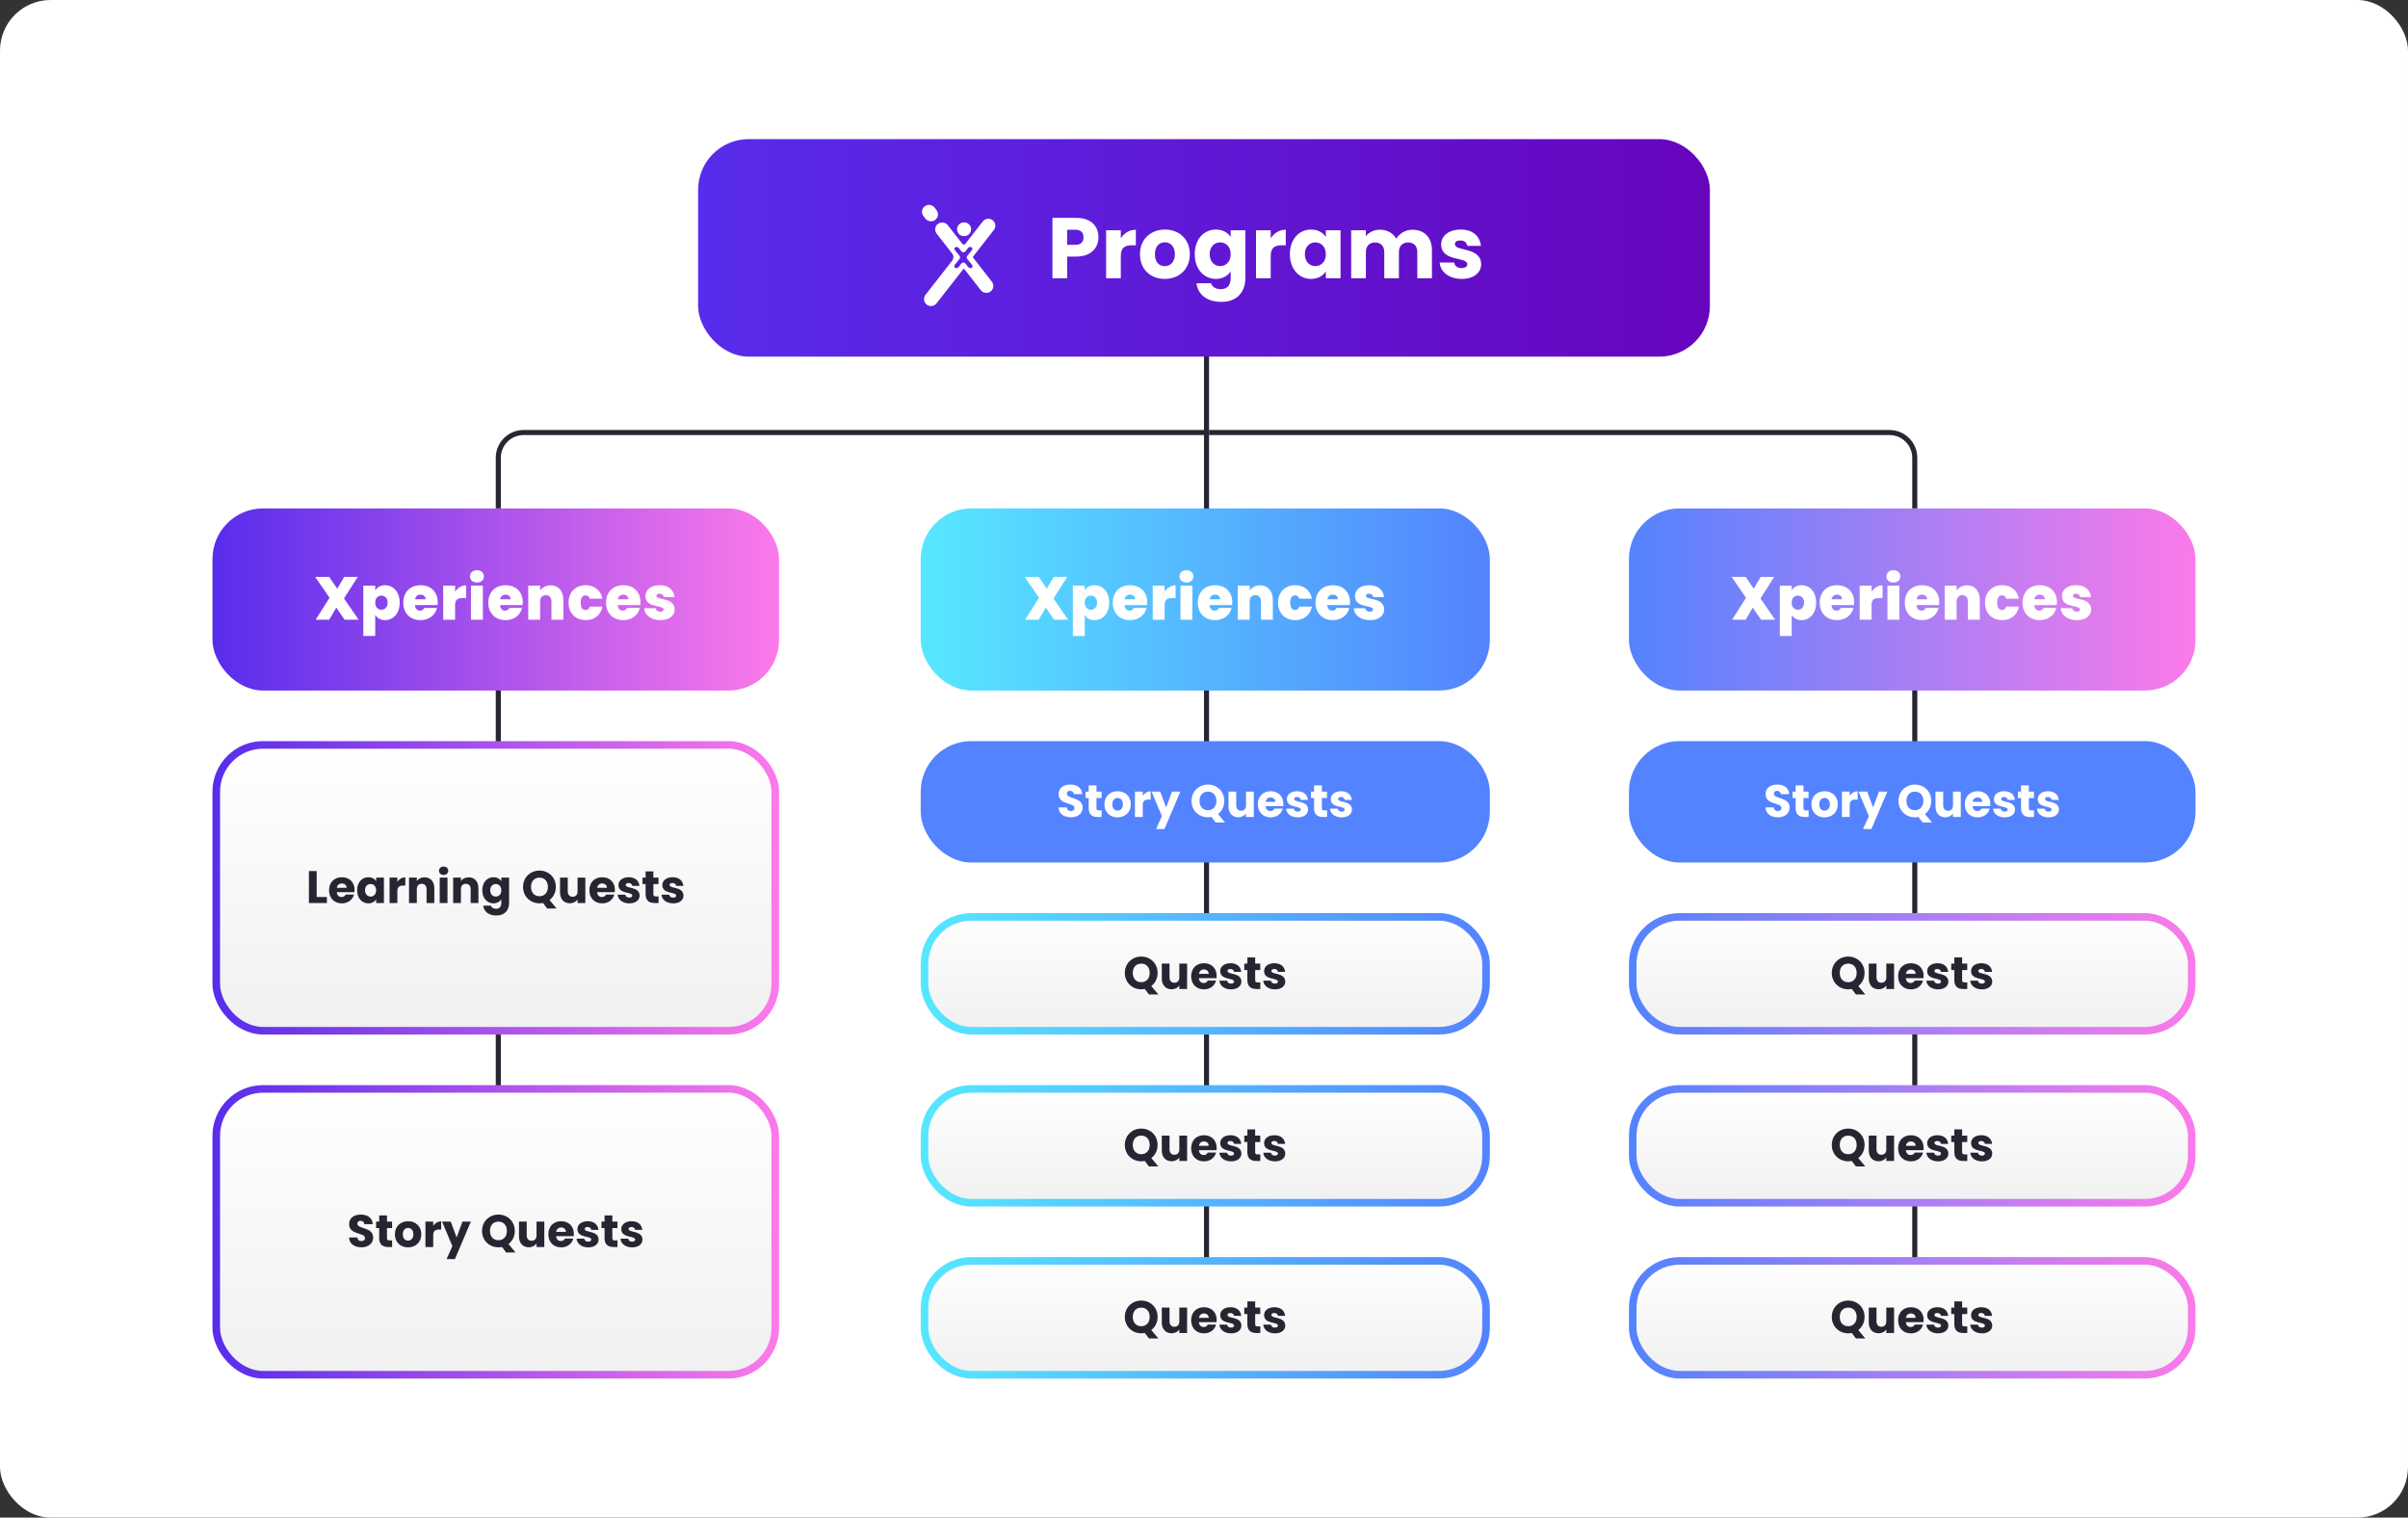 <svg xmlns="http://www.w3.org/2000/svg" width="952" height="600" viewBox="0 0 952 600" fill="none"><rect x="0" y="0" width="952" height="600" fill="#333333" stroke="none"/><rect width="952" height="600" rx="20" fill="white"></rect><line x1="197" y1="201" x2="197" y2="527" stroke="#262633" stroke-width="2"></line><line x1="757" y1="201" x2="757" y2="527" stroke="#262633" stroke-width="2"></line><line x1="477" y1="104" x2="477" y2="527" stroke="#262633" stroke-width="2"></line><path d="M197 201V181C197 175.477 201.477 171 207 171H476" stroke="#262633" stroke-width="2"></path><path d="M757 201V181C757 175.477 752.523 171 747 171H478" stroke="#262633" stroke-width="2"></path><rect x="644" y="201" width="224" height="72" rx="20" fill="url(#paint0_linear_2141_4569)"></rect><path d="M696.243 245L692.955 240.224L690.147 245H684.795L690.291 236.336L684.603 228.08H690.147L693.339 232.736L696.075 228.08H701.427L696.003 236.6L701.787 245H696.243ZM708.345 233.408C708.713 232.784 709.233 232.288 709.905 231.92C710.577 231.552 711.369 231.368 712.281 231.368C713.353 231.368 714.321 231.648 715.185 232.208C716.065 232.768 716.753 233.568 717.249 234.608C717.761 235.648 718.017 236.864 718.017 238.256C718.017 239.648 717.761 240.872 717.249 241.928C716.753 242.968 716.065 243.768 715.185 244.328C714.321 244.888 713.353 245.168 712.281 245.168C711.369 245.168 710.577 244.984 709.905 244.616C709.249 244.248 708.729 243.752 708.345 243.128V251.432H703.641V231.536H708.345V233.408ZM713.241 238.256C713.241 237.376 713.001 236.696 712.521 236.216C712.057 235.72 711.481 235.472 710.793 235.472C710.105 235.472 709.521 235.72 709.041 236.216C708.577 236.712 708.345 237.392 708.345 238.256C708.345 239.136 708.577 239.824 709.041 240.32C709.521 240.816 710.105 241.064 710.793 241.064C711.481 241.064 712.057 240.816 712.521 240.32C713.001 239.808 713.241 239.12 713.241 238.256ZM733.057 238.112C733.057 238.48 733.033 238.848 732.985 239.216H724.081C724.129 239.952 724.329 240.504 724.681 240.872C725.049 241.224 725.513 241.4 726.073 241.4C726.857 241.4 727.417 241.048 727.753 240.344H732.769C732.561 241.272 732.153 242.104 731.545 242.84C730.953 243.56 730.201 244.128 729.289 244.544C728.377 244.96 727.369 245.168 726.265 245.168C724.937 245.168 723.753 244.888 722.713 244.328C721.689 243.768 720.881 242.968 720.289 241.928C719.713 240.888 719.425 239.664 719.425 238.256C719.425 236.848 719.713 235.632 720.289 234.608C720.865 233.568 721.665 232.768 722.689 232.208C723.729 231.648 724.921 231.368 726.265 231.368C727.593 231.368 728.769 231.64 729.793 232.184C730.817 232.728 731.617 233.512 732.193 234.536C732.769 235.544 733.057 236.736 733.057 238.112ZM728.257 236.936C728.257 236.36 728.065 235.912 727.681 235.592C727.297 235.256 726.817 235.088 726.241 235.088C725.665 235.088 725.193 235.248 724.825 235.568C724.457 235.872 724.217 236.328 724.105 236.936H728.257ZM739.926 233.912C740.454 233.144 741.094 232.536 741.846 232.088C742.598 231.64 743.406 231.416 744.27 231.416V236.432H742.95C741.926 236.432 741.166 236.632 740.67 237.032C740.174 237.432 739.926 238.128 739.926 239.12V245H735.222V231.536H739.926V233.912ZM748.573 230.288C747.741 230.288 747.069 230.064 746.557 229.616C746.061 229.152 745.813 228.576 745.813 227.888C745.813 227.184 746.061 226.6 746.557 226.136C747.069 225.672 747.741 225.44 748.573 225.44C749.389 225.44 750.045 225.672 750.541 226.136C751.053 226.6 751.309 227.184 751.309 227.888C751.309 228.576 751.053 229.152 750.541 229.616C750.045 230.064 749.389 230.288 748.573 230.288ZM750.901 231.536V245H746.197V231.536H750.901ZM766.683 238.112C766.683 238.48 766.659 238.848 766.611 239.216H757.707C757.755 239.952 757.955 240.504 758.307 240.872C758.675 241.224 759.139 241.4 759.699 241.4C760.483 241.4 761.043 241.048 761.379 240.344H766.395C766.187 241.272 765.779 242.104 765.171 242.84C764.579 243.56 763.827 244.128 762.915 244.544C762.003 244.96 760.995 245.168 759.891 245.168C758.563 245.168 757.379 244.888 756.339 244.328C755.315 243.768 754.507 242.968 753.915 241.928C753.339 240.888 753.051 239.664 753.051 238.256C753.051 236.848 753.339 235.632 753.915 234.608C754.491 233.568 755.291 232.768 756.315 232.208C757.355 231.648 758.547 231.368 759.891 231.368C761.219 231.368 762.395 231.64 763.419 232.184C764.443 232.728 765.243 233.512 765.819 234.536C766.395 235.544 766.683 236.736 766.683 238.112ZM761.883 236.936C761.883 236.36 761.691 235.912 761.307 235.592C760.923 235.256 760.443 235.088 759.867 235.088C759.291 235.088 758.819 235.248 758.451 235.568C758.083 235.872 757.843 236.328 757.731 236.936H761.883ZM777.657 231.416C779.209 231.416 780.441 231.936 781.353 232.976C782.265 234 782.721 235.392 782.721 237.152V245H778.017V237.776C778.017 237.008 777.817 236.408 777.417 235.976C777.017 235.528 776.481 235.304 775.809 235.304C775.105 235.304 774.553 235.528 774.153 235.976C773.753 236.408 773.553 237.008 773.553 237.776V245H768.849V231.536H773.553V233.456C773.969 232.848 774.529 232.36 775.233 231.992C775.937 231.608 776.745 231.416 777.657 231.416ZM784.774 238.256C784.774 236.864 785.062 235.648 785.638 234.608C786.214 233.568 787.014 232.768 788.038 232.208C789.078 231.648 790.262 231.368 791.59 231.368C793.302 231.368 794.742 231.84 795.91 232.784C797.078 233.712 797.83 235.016 798.166 236.696H793.174C792.886 235.816 792.326 235.376 791.494 235.376C790.902 235.376 790.43 235.624 790.078 236.12C789.742 236.6 789.574 237.312 789.574 238.256C789.574 239.2 789.742 239.92 790.078 240.416C790.43 240.912 790.902 241.16 791.494 241.16C792.342 241.16 792.902 240.72 793.174 239.84H798.166C797.83 241.504 797.078 242.808 795.91 243.752C794.742 244.696 793.302 245.168 791.59 245.168C790.262 245.168 789.078 244.888 788.038 244.328C787.014 243.768 786.214 242.968 785.638 241.928C785.062 240.888 784.774 239.664 784.774 238.256ZM813.224 238.112C813.224 238.48 813.2 238.848 813.152 239.216H804.248C804.296 239.952 804.496 240.504 804.848 240.872C805.216 241.224 805.68 241.4 806.24 241.4C807.024 241.4 807.584 241.048 807.92 240.344H812.936C812.728 241.272 812.32 242.104 811.712 242.84C811.12 243.56 810.368 244.128 809.456 244.544C808.544 244.96 807.536 245.168 806.432 245.168C805.104 245.168 803.92 244.888 802.88 244.328C801.856 243.768 801.048 242.968 800.456 241.928C799.88 240.888 799.592 239.664 799.592 238.256C799.592 236.848 799.88 235.632 800.456 234.608C801.032 233.568 801.832 232.768 802.856 232.208C803.896 231.648 805.088 231.368 806.432 231.368C807.76 231.368 808.936 231.64 809.96 232.184C810.984 232.728 811.784 233.512 812.36 234.536C812.936 235.544 813.224 236.736 813.224 238.112ZM808.424 236.936C808.424 236.36 808.232 235.912 807.848 235.592C807.464 235.256 806.984 235.088 806.408 235.088C805.832 235.088 805.36 235.248 804.992 235.568C804.624 235.872 804.384 236.328 804.272 236.936H808.424ZM821.125 245.168C819.909 245.168 818.821 244.968 817.861 244.568C816.917 244.152 816.165 243.592 815.605 242.888C815.061 242.168 814.757 241.36 814.693 240.464H819.253C819.317 240.896 819.517 241.232 819.853 241.472C820.189 241.712 820.605 241.832 821.101 241.832C821.485 241.832 821.789 241.752 822.013 241.592C822.237 241.432 822.349 241.224 822.349 240.968C822.349 240.632 822.165 240.384 821.797 240.224C821.429 240.064 820.821 239.888 819.973 239.696C819.013 239.504 818.213 239.288 817.573 239.048C816.933 238.808 816.373 238.416 815.893 237.872C815.429 237.328 815.197 236.592 815.197 235.664C815.197 234.864 815.413 234.144 815.845 233.504C816.277 232.848 816.909 232.328 817.741 231.944C818.589 231.56 819.605 231.368 820.789 231.368C822.549 231.368 823.933 231.8 824.941 232.664C825.949 233.528 826.533 234.664 826.693 236.072H822.445C822.365 235.64 822.173 235.312 821.869 235.088C821.581 234.848 821.189 234.728 820.693 234.728C820.309 234.728 820.013 234.8 819.805 234.944C819.613 235.088 819.517 235.288 819.517 235.544C819.517 235.864 819.701 236.112 820.069 236.288C820.437 236.448 821.029 236.616 821.845 236.792C822.821 237 823.629 237.232 824.269 237.488C824.925 237.744 825.493 238.16 825.973 238.736C826.469 239.296 826.717 240.064 826.717 241.04C826.717 241.824 826.485 242.528 826.021 243.152C825.573 243.776 824.925 244.272 824.077 244.64C823.245 244.992 822.261 245.168 821.125 245.168Z" fill="white"></path><rect x="644" y="293" width="224" height="48" rx="20" fill="#5383FE"></rect><path d="M707.532 319.238C707.532 321.362 705.876 323.126 702.924 323.126C700.206 323.126 698.082 321.776 697.992 319.22H701.268C701.358 320.192 701.97 320.66 702.834 320.66C703.734 320.66 704.31 320.21 704.31 319.472C704.31 317.132 697.992 318.392 698.028 313.91C698.028 311.516 699.99 310.184 702.636 310.184C705.39 310.184 707.244 311.552 707.37 313.964H704.04C703.986 313.154 703.41 312.668 702.582 312.65C701.844 312.632 701.286 313.01 701.286 313.802C701.286 315.998 707.532 315.008 707.532 319.238ZM709.913 319.508V315.512H708.689V312.956H709.913V310.508H712.991V312.956H715.007V315.512H712.991V319.544C712.991 320.138 713.243 320.39 713.927 320.39H715.025V323H713.459C711.371 323 709.913 322.118 709.913 319.508ZM726.567 317.978C726.567 321.164 724.263 323.144 721.311 323.144C718.359 323.144 716.127 321.164 716.127 317.978C716.127 314.792 718.413 312.812 721.347 312.812C724.299 312.812 726.567 314.792 726.567 317.978ZM719.259 317.978C719.259 319.67 720.195 320.48 721.311 320.48C722.409 320.48 723.435 319.67 723.435 317.978C723.435 316.268 722.427 315.476 721.347 315.476C720.231 315.476 719.259 316.268 719.259 317.978ZM731.278 318.338V323H728.2V312.956H731.278V314.63C731.98 313.568 733.078 312.848 734.428 312.848V316.106H733.582C732.124 316.106 731.278 316.61 731.278 318.338ZM740.525 319.238L742.829 312.956H746.159L739.859 327.77H736.547L738.851 322.658L734.765 312.956H738.203L740.525 319.238ZM753.715 316.646C753.715 318.86 755.011 320.318 757.063 320.318C759.079 320.318 760.393 318.86 760.393 316.646C760.393 314.396 759.079 312.974 757.063 312.974C755.011 312.974 753.715 314.396 753.715 316.646ZM763.525 316.646C763.525 318.86 762.553 320.678 761.041 321.83L763.813 325.16H760.087L758.467 322.982C758.017 323.072 757.549 323.126 757.063 323.126C753.481 323.126 750.565 320.444 750.565 316.646C750.565 312.848 753.481 310.184 757.063 310.184C760.663 310.184 763.525 312.848 763.525 316.646ZM775.19 312.956V323H772.112V321.632C771.5 322.496 770.42 323.108 769.07 323.108C766.748 323.108 765.182 321.506 765.182 318.824V312.956H768.242V318.41C768.242 319.778 769.016 320.534 770.168 320.534C771.356 320.534 772.112 319.778 772.112 318.41V312.956H775.19ZM781.829 315.278C780.821 315.278 780.047 315.89 779.867 317.006H783.719C783.719 315.908 782.855 315.278 781.829 315.278ZM786.635 319.67C786.149 321.632 784.367 323.144 781.865 323.144C778.913 323.144 776.789 321.164 776.789 317.978C776.789 314.792 778.877 312.812 781.865 312.812C784.799 312.812 786.869 314.756 786.869 317.816C786.869 318.104 786.851 318.41 786.815 318.716H779.849C779.957 320.03 780.767 320.642 781.757 320.642C782.621 320.642 783.107 320.21 783.359 319.67H786.635ZM796.647 320.084C796.647 321.83 795.099 323.144 792.579 323.144C789.897 323.144 788.097 321.65 787.953 319.706H790.995C791.067 320.408 791.697 320.876 792.543 320.876C793.335 320.876 793.749 320.516 793.749 320.066C793.749 318.446 788.277 319.616 788.277 315.926C788.277 314.216 789.735 312.812 792.363 312.812C794.955 312.812 796.395 314.252 796.593 316.232H793.749C793.659 315.548 793.137 315.098 792.273 315.098C791.553 315.098 791.157 315.386 791.157 315.872C791.157 317.474 796.593 316.34 796.647 320.084ZM799.016 319.508V315.512H797.792V312.956H799.016V310.508H802.094V312.956H804.11V315.512H802.094V319.544C802.094 320.138 802.346 320.39 803.03 320.39H804.128V323H802.562C800.474 323 799.016 322.118 799.016 319.508ZM813.997 320.084C813.997 321.83 812.449 323.144 809.929 323.144C807.247 323.144 805.447 321.65 805.303 319.706H808.345C808.417 320.408 809.047 320.876 809.893 320.876C810.685 320.876 811.099 320.516 811.099 320.066C811.099 318.446 805.627 319.616 805.627 315.926C805.627 314.216 807.085 312.812 809.713 312.812C812.305 312.812 813.745 314.252 813.943 316.232H811.099C811.009 315.548 810.487 315.098 809.623 315.098C808.903 315.098 808.507 315.386 808.507 315.872C808.507 317.474 813.943 316.34 813.997 320.084Z" fill="white"></path><rect x="645.5" y="362.5" width="221" height="45" rx="18.5" fill="url(#paint1_linear_2141_4569)"></rect><rect x="645.5" y="362.5" width="221" height="45" rx="18.5" stroke="url(#paint2_linear_2141_4569)" stroke-width="3"></rect><path d="M727.348 384.646C727.348 386.86 728.644 388.318 730.696 388.318C732.712 388.318 734.026 386.86 734.026 384.646C734.026 382.396 732.712 380.974 730.696 380.974C728.644 380.974 727.348 382.396 727.348 384.646ZM737.158 384.646C737.158 386.86 736.186 388.678 734.674 389.83L737.446 393.16H733.72L732.1 390.982C731.65 391.072 731.182 391.126 730.696 391.126C727.114 391.126 724.198 388.444 724.198 384.646C724.198 380.848 727.114 378.184 730.696 378.184C734.296 378.184 737.158 380.848 737.158 384.646ZM748.823 380.956V391H745.745V389.632C745.133 390.496 744.053 391.108 742.703 391.108C740.381 391.108 738.815 389.506 738.815 386.824V380.956H741.875V386.41C741.875 387.778 742.649 388.534 743.801 388.534C744.989 388.534 745.745 387.778 745.745 386.41V380.956H748.823ZM755.462 383.278C754.454 383.278 753.68 383.89 753.5 385.006H757.352C757.352 383.908 756.488 383.278 755.462 383.278ZM760.268 387.67C759.782 389.632 758 391.144 755.498 391.144C752.546 391.144 750.422 389.164 750.422 385.978C750.422 382.792 752.51 380.812 755.498 380.812C758.432 380.812 760.502 382.756 760.502 385.816C760.502 386.104 760.484 386.41 760.448 386.716H753.482C753.59 388.03 754.4 388.642 755.39 388.642C756.254 388.642 756.74 388.21 756.992 387.67H760.268ZM770.28 388.084C770.28 389.83 768.732 391.144 766.212 391.144C763.53 391.144 761.73 389.65 761.586 387.706H764.628C764.7 388.408 765.33 388.876 766.176 388.876C766.968 388.876 767.382 388.516 767.382 388.066C767.382 386.446 761.91 387.616 761.91 383.926C761.91 382.216 763.368 380.812 765.996 380.812C768.588 380.812 770.028 382.252 770.226 384.232H767.382C767.292 383.548 766.77 383.098 765.906 383.098C765.186 383.098 764.79 383.386 764.79 383.872C764.79 385.474 770.226 384.34 770.28 388.084ZM772.649 387.508V383.512H771.425V380.956H772.649V378.508H775.727V380.956H777.743V383.512H775.727V387.544C775.727 388.138 775.979 388.39 776.663 388.39H777.761V391H776.195C774.107 391 772.649 390.118 772.649 387.508ZM787.629 388.084C787.629 389.83 786.081 391.144 783.561 391.144C780.879 391.144 779.079 389.65 778.935 387.706H781.977C782.049 388.408 782.679 388.876 783.525 388.876C784.317 388.876 784.731 388.516 784.731 388.066C784.731 386.446 779.259 387.616 779.259 383.926C779.259 382.216 780.717 380.812 783.345 380.812C785.937 380.812 787.377 382.252 787.575 384.232H784.731C784.641 383.548 784.119 383.098 783.255 383.098C782.535 383.098 782.139 383.386 782.139 383.872C782.139 385.474 787.575 384.34 787.629 388.084Z" fill="#262633"></path><rect x="645.5" y="430.5" width="221" height="45" rx="18.5" fill="url(#paint3_linear_2141_4569)"></rect><rect x="645.5" y="430.5" width="221" height="45" rx="18.5" stroke="url(#paint4_linear_2141_4569)" stroke-width="3"></rect><path d="M727.348 452.646C727.348 454.86 728.644 456.318 730.696 456.318C732.712 456.318 734.026 454.86 734.026 452.646C734.026 450.396 732.712 448.974 730.696 448.974C728.644 448.974 727.348 450.396 727.348 452.646ZM737.158 452.646C737.158 454.86 736.186 456.678 734.674 457.83L737.446 461.16H733.72L732.1 458.982C731.65 459.072 731.182 459.126 730.696 459.126C727.114 459.126 724.198 456.444 724.198 452.646C724.198 448.848 727.114 446.184 730.696 446.184C734.296 446.184 737.158 448.848 737.158 452.646ZM748.823 448.956V459H745.745V457.632C745.133 458.496 744.053 459.108 742.703 459.108C740.381 459.108 738.815 457.506 738.815 454.824V448.956H741.875V454.41C741.875 455.778 742.649 456.534 743.801 456.534C744.989 456.534 745.745 455.778 745.745 454.41V448.956H748.823ZM755.462 451.278C754.454 451.278 753.68 451.89 753.5 453.006H757.352C757.352 451.908 756.488 451.278 755.462 451.278ZM760.268 455.67C759.782 457.632 758 459.144 755.498 459.144C752.546 459.144 750.422 457.164 750.422 453.978C750.422 450.792 752.51 448.812 755.498 448.812C758.432 448.812 760.502 450.756 760.502 453.816C760.502 454.104 760.484 454.41 760.448 454.716H753.482C753.59 456.03 754.4 456.642 755.39 456.642C756.254 456.642 756.74 456.21 756.992 455.67H760.268ZM770.28 456.084C770.28 457.83 768.732 459.144 766.212 459.144C763.53 459.144 761.73 457.65 761.586 455.706H764.628C764.7 456.408 765.33 456.876 766.176 456.876C766.968 456.876 767.382 456.516 767.382 456.066C767.382 454.446 761.91 455.616 761.91 451.926C761.91 450.216 763.368 448.812 765.996 448.812C768.588 448.812 770.028 450.252 770.226 452.232H767.382C767.292 451.548 766.77 451.098 765.906 451.098C765.186 451.098 764.79 451.386 764.79 451.872C764.79 453.474 770.226 452.34 770.28 456.084ZM772.649 455.508V451.512H771.425V448.956H772.649V446.508H775.727V448.956H777.743V451.512H775.727V455.544C775.727 456.138 775.979 456.39 776.663 456.39H777.761V459H776.195C774.107 459 772.649 458.118 772.649 455.508ZM787.629 456.084C787.629 457.83 786.081 459.144 783.561 459.144C780.879 459.144 779.079 457.65 778.935 455.706H781.977C782.049 456.408 782.679 456.876 783.525 456.876C784.317 456.876 784.731 456.516 784.731 456.066C784.731 454.446 779.259 455.616 779.259 451.926C779.259 450.216 780.717 448.812 783.345 448.812C785.937 448.812 787.377 450.252 787.575 452.232H784.731C784.641 451.548 784.119 451.098 783.255 451.098C782.535 451.098 782.139 451.386 782.139 451.872C782.139 453.474 787.575 452.34 787.629 456.084Z" fill="#262633"></path><rect x="645.5" y="498.5" width="221" height="45" rx="18.5" fill="url(#paint5_linear_2141_4569)"></rect><rect x="645.5" y="498.5" width="221" height="45" rx="18.5" stroke="url(#paint6_linear_2141_4569)" stroke-width="3"></rect><path d="M727.348 520.646C727.348 522.86 728.644 524.318 730.696 524.318C732.712 524.318 734.026 522.86 734.026 520.646C734.026 518.396 732.712 516.974 730.696 516.974C728.644 516.974 727.348 518.396 727.348 520.646ZM737.158 520.646C737.158 522.86 736.186 524.678 734.674 525.83L737.446 529.16H733.72L732.1 526.982C731.65 527.072 731.182 527.126 730.696 527.126C727.114 527.126 724.198 524.444 724.198 520.646C724.198 516.848 727.114 514.184 730.696 514.184C734.296 514.184 737.158 516.848 737.158 520.646ZM748.823 516.956V527H745.745V525.632C745.133 526.496 744.053 527.108 742.703 527.108C740.381 527.108 738.815 525.506 738.815 522.824V516.956H741.875V522.41C741.875 523.778 742.649 524.534 743.801 524.534C744.989 524.534 745.745 523.778 745.745 522.41V516.956H748.823ZM755.462 519.278C754.454 519.278 753.68 519.89 753.5 521.006H757.352C757.352 519.908 756.488 519.278 755.462 519.278ZM760.268 523.67C759.782 525.632 758 527.144 755.498 527.144C752.546 527.144 750.422 525.164 750.422 521.978C750.422 518.792 752.51 516.812 755.498 516.812C758.432 516.812 760.502 518.756 760.502 521.816C760.502 522.104 760.484 522.41 760.448 522.716H753.482C753.59 524.03 754.4 524.642 755.39 524.642C756.254 524.642 756.74 524.21 756.992 523.67H760.268ZM770.28 524.084C770.28 525.83 768.732 527.144 766.212 527.144C763.53 527.144 761.73 525.65 761.586 523.706H764.628C764.7 524.408 765.33 524.876 766.176 524.876C766.968 524.876 767.382 524.516 767.382 524.066C767.382 522.446 761.91 523.616 761.91 519.926C761.91 518.216 763.368 516.812 765.996 516.812C768.588 516.812 770.028 518.252 770.226 520.232H767.382C767.292 519.548 766.77 519.098 765.906 519.098C765.186 519.098 764.79 519.386 764.79 519.872C764.79 521.474 770.226 520.34 770.28 524.084ZM772.649 523.508V519.512H771.425V516.956H772.649V514.508H775.727V516.956H777.743V519.512H775.727V523.544C775.727 524.138 775.979 524.39 776.663 524.39H777.761V527H776.195C774.107 527 772.649 526.118 772.649 523.508ZM787.629 524.084C787.629 525.83 786.081 527.144 783.561 527.144C780.879 527.144 779.079 525.65 778.935 523.706H781.977C782.049 524.408 782.679 524.876 783.525 524.876C784.317 524.876 784.731 524.516 784.731 524.066C784.731 522.446 779.259 523.616 779.259 519.926C779.259 518.216 780.717 516.812 783.345 516.812C785.937 516.812 787.377 518.252 787.575 520.232H784.731C784.641 519.548 784.119 519.098 783.255 519.098C782.535 519.098 782.139 519.386 782.139 519.872C782.139 521.474 787.575 520.34 787.629 524.084Z" fill="#262633"></path><rect x="364" y="201" width="225" height="72" rx="20" fill="url(#paint7_linear_2141_4569)"></rect><path d="M416.743 245L413.455 240.224L410.647 245H405.295L410.791 236.336L405.103 228.08H410.647L413.839 232.736L416.575 228.08H421.927L416.503 236.6L422.287 245H416.743ZM428.845 233.408C429.213 232.784 429.733 232.288 430.405 231.92C431.077 231.552 431.869 231.368 432.781 231.368C433.853 231.368 434.821 231.648 435.685 232.208C436.565 232.768 437.253 233.568 437.749 234.608C438.261 235.648 438.517 236.864 438.517 238.256C438.517 239.648 438.261 240.872 437.749 241.928C437.253 242.968 436.565 243.768 435.685 244.328C434.821 244.888 433.853 245.168 432.781 245.168C431.869 245.168 431.077 244.984 430.405 244.616C429.749 244.248 429.229 243.752 428.845 243.128V251.432H424.141V231.536H428.845V233.408ZM433.741 238.256C433.741 237.376 433.501 236.696 433.021 236.216C432.557 235.72 431.981 235.472 431.293 235.472C430.605 235.472 430.021 235.72 429.541 236.216C429.077 236.712 428.845 237.392 428.845 238.256C428.845 239.136 429.077 239.824 429.541 240.32C430.021 240.816 430.605 241.064 431.293 241.064C431.981 241.064 432.557 240.816 433.021 240.32C433.501 239.808 433.741 239.12 433.741 238.256ZM453.557 238.112C453.557 238.48 453.533 238.848 453.485 239.216H444.581C444.629 239.952 444.829 240.504 445.181 240.872C445.549 241.224 446.013 241.4 446.573 241.4C447.357 241.4 447.917 241.048 448.253 240.344H453.269C453.061 241.272 452.653 242.104 452.045 242.84C451.453 243.56 450.701 244.128 449.789 244.544C448.877 244.96 447.869 245.168 446.765 245.168C445.437 245.168 444.253 244.888 443.213 244.328C442.189 243.768 441.381 242.968 440.789 241.928C440.213 240.888 439.925 239.664 439.925 238.256C439.925 236.848 440.213 235.632 440.789 234.608C441.365 233.568 442.165 232.768 443.189 232.208C444.229 231.648 445.421 231.368 446.765 231.368C448.093 231.368 449.269 231.64 450.293 232.184C451.317 232.728 452.117 233.512 452.693 234.536C453.269 235.544 453.557 236.736 453.557 238.112ZM448.757 236.936C448.757 236.36 448.565 235.912 448.181 235.592C447.797 235.256 447.317 235.088 446.741 235.088C446.165 235.088 445.693 235.248 445.325 235.568C444.957 235.872 444.717 236.328 444.605 236.936H448.757ZM460.426 233.912C460.954 233.144 461.594 232.536 462.346 232.088C463.098 231.64 463.906 231.416 464.77 231.416V236.432H463.45C462.426 236.432 461.666 236.632 461.17 237.032C460.674 237.432 460.426 238.128 460.426 239.12V245H455.722V231.536H460.426V233.912ZM469.073 230.288C468.241 230.288 467.569 230.064 467.057 229.616C466.561 229.152 466.313 228.576 466.313 227.888C466.313 227.184 466.561 226.6 467.057 226.136C467.569 225.672 468.241 225.44 469.073 225.44C469.889 225.44 470.545 225.672 471.041 226.136C471.553 226.6 471.809 227.184 471.809 227.888C471.809 228.576 471.553 229.152 471.041 229.616C470.545 230.064 469.889 230.288 469.073 230.288ZM471.401 231.536V245H466.697V231.536H471.401ZM487.183 238.112C487.183 238.48 487.159 238.848 487.111 239.216H478.207C478.255 239.952 478.455 240.504 478.807 240.872C479.175 241.224 479.639 241.4 480.199 241.4C480.983 241.4 481.543 241.048 481.879 240.344H486.895C486.687 241.272 486.279 242.104 485.671 242.84C485.079 243.56 484.327 244.128 483.415 244.544C482.503 244.96 481.495 245.168 480.391 245.168C479.063 245.168 477.879 244.888 476.839 244.328C475.815 243.768 475.007 242.968 474.415 241.928C473.839 240.888 473.551 239.664 473.551 238.256C473.551 236.848 473.839 235.632 474.415 234.608C474.991 233.568 475.791 232.768 476.815 232.208C477.855 231.648 479.047 231.368 480.391 231.368C481.719 231.368 482.895 231.64 483.919 232.184C484.943 232.728 485.743 233.512 486.319 234.536C486.895 235.544 487.183 236.736 487.183 238.112ZM482.383 236.936C482.383 236.36 482.191 235.912 481.807 235.592C481.423 235.256 480.943 235.088 480.367 235.088C479.791 235.088 479.319 235.248 478.951 235.568C478.583 235.872 478.343 236.328 478.231 236.936H482.383ZM498.157 231.416C499.709 231.416 500.941 231.936 501.853 232.976C502.765 234 503.221 235.392 503.221 237.152V245H498.517V237.776C498.517 237.008 498.317 236.408 497.917 235.976C497.517 235.528 496.981 235.304 496.309 235.304C495.605 235.304 495.053 235.528 494.653 235.976C494.253 236.408 494.053 237.008 494.053 237.776V245H489.349V231.536H494.053V233.456C494.469 232.848 495.029 232.36 495.733 231.992C496.437 231.608 497.245 231.416 498.157 231.416ZM505.274 238.256C505.274 236.864 505.562 235.648 506.138 234.608C506.714 233.568 507.514 232.768 508.538 232.208C509.578 231.648 510.762 231.368 512.09 231.368C513.802 231.368 515.242 231.84 516.41 232.784C517.578 233.712 518.33 235.016 518.666 236.696H513.674C513.386 235.816 512.826 235.376 511.994 235.376C511.402 235.376 510.93 235.624 510.578 236.12C510.242 236.6 510.074 237.312 510.074 238.256C510.074 239.2 510.242 239.92 510.578 240.416C510.93 240.912 511.402 241.16 511.994 241.16C512.842 241.16 513.402 240.72 513.674 239.84H518.666C518.33 241.504 517.578 242.808 516.41 243.752C515.242 244.696 513.802 245.168 512.09 245.168C510.762 245.168 509.578 244.888 508.538 244.328C507.514 243.768 506.714 242.968 506.138 241.928C505.562 240.888 505.274 239.664 505.274 238.256ZM533.724 238.112C533.724 238.48 533.7 238.848 533.652 239.216H524.748C524.796 239.952 524.996 240.504 525.348 240.872C525.716 241.224 526.18 241.4 526.74 241.4C527.524 241.4 528.084 241.048 528.42 240.344H533.436C533.228 241.272 532.82 242.104 532.212 242.84C531.62 243.56 530.868 244.128 529.956 244.544C529.044 244.96 528.036 245.168 526.932 245.168C525.604 245.168 524.42 244.888 523.38 244.328C522.356 243.768 521.548 242.968 520.956 241.928C520.38 240.888 520.092 239.664 520.092 238.256C520.092 236.848 520.38 235.632 520.956 234.608C521.532 233.568 522.332 232.768 523.356 232.208C524.396 231.648 525.588 231.368 526.932 231.368C528.26 231.368 529.436 231.64 530.46 232.184C531.484 232.728 532.284 233.512 532.86 234.536C533.436 235.544 533.724 236.736 533.724 238.112ZM528.924 236.936C528.924 236.36 528.732 235.912 528.348 235.592C527.964 235.256 527.484 235.088 526.908 235.088C526.332 235.088 525.86 235.248 525.492 235.568C525.124 235.872 524.884 236.328 524.772 236.936H528.924ZM541.625 245.168C540.409 245.168 539.321 244.968 538.361 244.568C537.417 244.152 536.665 243.592 536.105 242.888C535.561 242.168 535.257 241.36 535.193 240.464H539.753C539.817 240.896 540.017 241.232 540.353 241.472C540.689 241.712 541.105 241.832 541.601 241.832C541.985 241.832 542.289 241.752 542.513 241.592C542.737 241.432 542.849 241.224 542.849 240.968C542.849 240.632 542.665 240.384 542.297 240.224C541.929 240.064 541.321 239.888 540.473 239.696C539.513 239.504 538.713 239.288 538.073 239.048C537.433 238.808 536.873 238.416 536.393 237.872C535.929 237.328 535.697 236.592 535.697 235.664C535.697 234.864 535.913 234.144 536.345 233.504C536.777 232.848 537.409 232.328 538.241 231.944C539.089 231.56 540.105 231.368 541.289 231.368C543.049 231.368 544.433 231.8 545.441 232.664C546.449 233.528 547.033 234.664 547.193 236.072H542.945C542.865 235.64 542.673 235.312 542.369 235.088C542.081 234.848 541.689 234.728 541.193 234.728C540.809 234.728 540.513 234.8 540.305 234.944C540.113 235.088 540.017 235.288 540.017 235.544C540.017 235.864 540.201 236.112 540.569 236.288C540.937 236.448 541.529 236.616 542.345 236.792C543.321 237 544.129 237.232 544.769 237.488C545.425 237.744 545.993 238.16 546.473 238.736C546.969 239.296 547.217 240.064 547.217 241.04C547.217 241.824 546.985 242.528 546.521 243.152C546.073 243.776 545.425 244.272 544.577 244.64C543.745 244.992 542.761 245.168 541.625 245.168Z" fill="white"></path><rect x="364" y="293" width="225" height="48" rx="20" fill="#5383FE"></rect><path d="M428.032 319.238C428.032 321.362 426.376 323.126 423.424 323.126C420.706 323.126 418.582 321.776 418.492 319.22H421.768C421.858 320.192 422.47 320.66 423.334 320.66C424.234 320.66 424.81 320.21 424.81 319.472C424.81 317.132 418.492 318.392 418.528 313.91C418.528 311.516 420.49 310.184 423.136 310.184C425.89 310.184 427.744 311.552 427.87 313.964H424.54C424.486 313.154 423.91 312.668 423.082 312.65C422.344 312.632 421.786 313.01 421.786 313.802C421.786 315.998 428.032 315.008 428.032 319.238ZM430.413 319.508V315.512H429.189V312.956H430.413V310.508H433.491V312.956H435.507V315.512H433.491V319.544C433.491 320.138 433.743 320.39 434.427 320.39H435.525V323H433.959C431.871 323 430.413 322.118 430.413 319.508ZM447.067 317.978C447.067 321.164 444.763 323.144 441.811 323.144C438.859 323.144 436.627 321.164 436.627 317.978C436.627 314.792 438.913 312.812 441.847 312.812C444.799 312.812 447.067 314.792 447.067 317.978ZM439.759 317.978C439.759 319.67 440.695 320.48 441.811 320.48C442.909 320.48 443.935 319.67 443.935 317.978C443.935 316.268 442.927 315.476 441.847 315.476C440.731 315.476 439.759 316.268 439.759 317.978ZM451.778 318.338V323H448.7V312.956H451.778V314.63C452.48 313.568 453.578 312.848 454.928 312.848V316.106H454.082C452.624 316.106 451.778 316.61 451.778 318.338ZM461.025 319.238L463.329 312.956H466.659L460.359 327.77H457.047L459.351 322.658L455.265 312.956H458.703L461.025 319.238ZM474.215 316.646C474.215 318.86 475.511 320.318 477.563 320.318C479.579 320.318 480.893 318.86 480.893 316.646C480.893 314.396 479.579 312.974 477.563 312.974C475.511 312.974 474.215 314.396 474.215 316.646ZM484.025 316.646C484.025 318.86 483.053 320.678 481.541 321.83L484.313 325.16H480.587L478.967 322.982C478.517 323.072 478.049 323.126 477.563 323.126C473.981 323.126 471.065 320.444 471.065 316.646C471.065 312.848 473.981 310.184 477.563 310.184C481.163 310.184 484.025 312.848 484.025 316.646ZM495.69 312.956V323H492.612V321.632C492 322.496 490.92 323.108 489.57 323.108C487.248 323.108 485.682 321.506 485.682 318.824V312.956H488.742V318.41C488.742 319.778 489.516 320.534 490.668 320.534C491.856 320.534 492.612 319.778 492.612 318.41V312.956H495.69ZM502.329 315.278C501.321 315.278 500.547 315.89 500.367 317.006H504.219C504.219 315.908 503.355 315.278 502.329 315.278ZM507.135 319.67C506.649 321.632 504.867 323.144 502.365 323.144C499.413 323.144 497.289 321.164 497.289 317.978C497.289 314.792 499.377 312.812 502.365 312.812C505.299 312.812 507.369 314.756 507.369 317.816C507.369 318.104 507.351 318.41 507.315 318.716H500.349C500.457 320.03 501.267 320.642 502.257 320.642C503.121 320.642 503.607 320.21 503.859 319.67H507.135ZM517.147 320.084C517.147 321.83 515.599 323.144 513.079 323.144C510.397 323.144 508.597 321.65 508.453 319.706H511.495C511.567 320.408 512.197 320.876 513.043 320.876C513.835 320.876 514.249 320.516 514.249 320.066C514.249 318.446 508.777 319.616 508.777 315.926C508.777 314.216 510.235 312.812 512.863 312.812C515.455 312.812 516.895 314.252 517.093 316.232H514.249C514.159 315.548 513.637 315.098 512.773 315.098C512.053 315.098 511.657 315.386 511.657 315.872C511.657 317.474 517.093 316.34 517.147 320.084ZM519.516 319.508V315.512H518.292V312.956H519.516V310.508H522.594V312.956H524.61V315.512H522.594V319.544C522.594 320.138 522.846 320.39 523.53 320.39H524.628V323H523.062C520.974 323 519.516 322.118 519.516 319.508ZM534.497 320.084C534.497 321.83 532.949 323.144 530.429 323.144C527.747 323.144 525.947 321.65 525.803 319.706H528.845C528.917 320.408 529.547 320.876 530.393 320.876C531.185 320.876 531.599 320.516 531.599 320.066C531.599 318.446 526.127 319.616 526.127 315.926C526.127 314.216 527.585 312.812 530.213 312.812C532.805 312.812 534.245 314.252 534.443 316.232H531.599C531.509 315.548 530.987 315.098 530.123 315.098C529.403 315.098 529.007 315.386 529.007 315.872C529.007 317.474 534.443 316.34 534.497 320.084Z" fill="white"></path><rect x="365.5" y="362.5" width="222" height="45" rx="18.5" fill="url(#paint8_linear_2141_4569)"></rect><rect x="365.5" y="362.5" width="222" height="45" rx="18.5" stroke="url(#paint9_linear_2141_4569)" stroke-width="3"></rect><path d="M447.848 384.646C447.848 386.86 449.144 388.318 451.196 388.318C453.212 388.318 454.526 386.86 454.526 384.646C454.526 382.396 453.212 380.974 451.196 380.974C449.144 380.974 447.848 382.396 447.848 384.646ZM457.658 384.646C457.658 386.86 456.686 388.678 455.174 389.83L457.946 393.16H454.22L452.6 390.982C452.15 391.072 451.682 391.126 451.196 391.126C447.614 391.126 444.698 388.444 444.698 384.646C444.698 380.848 447.614 378.184 451.196 378.184C454.796 378.184 457.658 380.848 457.658 384.646ZM469.323 380.956V391H466.245V389.632C465.633 390.496 464.553 391.108 463.203 391.108C460.881 391.108 459.315 389.506 459.315 386.824V380.956H462.375V386.41C462.375 387.778 463.149 388.534 464.301 388.534C465.489 388.534 466.245 387.778 466.245 386.41V380.956H469.323ZM475.962 383.278C474.954 383.278 474.18 383.89 474 385.006H477.852C477.852 383.908 476.988 383.278 475.962 383.278ZM480.768 387.67C480.282 389.632 478.5 391.144 475.998 391.144C473.046 391.144 470.922 389.164 470.922 385.978C470.922 382.792 473.01 380.812 475.998 380.812C478.932 380.812 481.002 382.756 481.002 385.816C481.002 386.104 480.984 386.41 480.948 386.716H473.982C474.09 388.03 474.9 388.642 475.89 388.642C476.754 388.642 477.24 388.21 477.492 387.67H480.768ZM490.78 388.084C490.78 389.83 489.232 391.144 486.712 391.144C484.03 391.144 482.23 389.65 482.086 387.706H485.128C485.2 388.408 485.83 388.876 486.676 388.876C487.468 388.876 487.882 388.516 487.882 388.066C487.882 386.446 482.41 387.616 482.41 383.926C482.41 382.216 483.868 380.812 486.496 380.812C489.088 380.812 490.528 382.252 490.726 384.232H487.882C487.792 383.548 487.27 383.098 486.406 383.098C485.686 383.098 485.29 383.386 485.29 383.872C485.29 385.474 490.726 384.34 490.78 388.084ZM493.149 387.508V383.512H491.925V380.956H493.149V378.508H496.227V380.956H498.243V383.512H496.227V387.544C496.227 388.138 496.479 388.39 497.163 388.39H498.261V391H496.695C494.607 391 493.149 390.118 493.149 387.508ZM508.129 388.084C508.129 389.83 506.581 391.144 504.061 391.144C501.379 391.144 499.579 389.65 499.435 387.706H502.477C502.549 388.408 503.179 388.876 504.025 388.876C504.817 388.876 505.231 388.516 505.231 388.066C505.231 386.446 499.759 387.616 499.759 383.926C499.759 382.216 501.217 380.812 503.845 380.812C506.437 380.812 507.877 382.252 508.075 384.232H505.231C505.141 383.548 504.619 383.098 503.755 383.098C503.035 383.098 502.639 383.386 502.639 383.872C502.639 385.474 508.075 384.34 508.129 388.084Z" fill="#262633"></path><rect x="365.5" y="430.5" width="222" height="45" rx="18.5" fill="url(#paint10_linear_2141_4569)"></rect><rect x="365.5" y="430.5" width="222" height="45" rx="18.5" stroke="url(#paint11_linear_2141_4569)" stroke-width="3"></rect><path d="M447.848 452.646C447.848 454.86 449.144 456.318 451.196 456.318C453.212 456.318 454.526 454.86 454.526 452.646C454.526 450.396 453.212 448.974 451.196 448.974C449.144 448.974 447.848 450.396 447.848 452.646ZM457.658 452.646C457.658 454.86 456.686 456.678 455.174 457.83L457.946 461.16H454.22L452.6 458.982C452.15 459.072 451.682 459.126 451.196 459.126C447.614 459.126 444.698 456.444 444.698 452.646C444.698 448.848 447.614 446.184 451.196 446.184C454.796 446.184 457.658 448.848 457.658 452.646ZM469.323 448.956V459H466.245V457.632C465.633 458.496 464.553 459.108 463.203 459.108C460.881 459.108 459.315 457.506 459.315 454.824V448.956H462.375V454.41C462.375 455.778 463.149 456.534 464.301 456.534C465.489 456.534 466.245 455.778 466.245 454.41V448.956H469.323ZM475.962 451.278C474.954 451.278 474.18 451.89 474 453.006H477.852C477.852 451.908 476.988 451.278 475.962 451.278ZM480.768 455.67C480.282 457.632 478.5 459.144 475.998 459.144C473.046 459.144 470.922 457.164 470.922 453.978C470.922 450.792 473.01 448.812 475.998 448.812C478.932 448.812 481.002 450.756 481.002 453.816C481.002 454.104 480.984 454.41 480.948 454.716H473.982C474.09 456.03 474.9 456.642 475.89 456.642C476.754 456.642 477.24 456.21 477.492 455.67H480.768ZM490.78 456.084C490.78 457.83 489.232 459.144 486.712 459.144C484.03 459.144 482.23 457.65 482.086 455.706H485.128C485.2 456.408 485.83 456.876 486.676 456.876C487.468 456.876 487.882 456.516 487.882 456.066C487.882 454.446 482.41 455.616 482.41 451.926C482.41 450.216 483.868 448.812 486.496 448.812C489.088 448.812 490.528 450.252 490.726 452.232H487.882C487.792 451.548 487.27 451.098 486.406 451.098C485.686 451.098 485.29 451.386 485.29 451.872C485.29 453.474 490.726 452.34 490.78 456.084ZM493.149 455.508V451.512H491.925V448.956H493.149V446.508H496.227V448.956H498.243V451.512H496.227V455.544C496.227 456.138 496.479 456.39 497.163 456.39H498.261V459H496.695C494.607 459 493.149 458.118 493.149 455.508ZM508.129 456.084C508.129 457.83 506.581 459.144 504.061 459.144C501.379 459.144 499.579 457.65 499.435 455.706H502.477C502.549 456.408 503.179 456.876 504.025 456.876C504.817 456.876 505.231 456.516 505.231 456.066C505.231 454.446 499.759 455.616 499.759 451.926C499.759 450.216 501.217 448.812 503.845 448.812C506.437 448.812 507.877 450.252 508.075 452.232H505.231C505.141 451.548 504.619 451.098 503.755 451.098C503.035 451.098 502.639 451.386 502.639 451.872C502.639 453.474 508.075 452.34 508.129 456.084Z" fill="#262633"></path><rect x="365.5" y="498.5" width="222" height="45" rx="18.5" fill="url(#paint12_linear_2141_4569)"></rect><rect x="365.5" y="498.5" width="222" height="45" rx="18.5" stroke="url(#paint13_linear_2141_4569)" stroke-width="3"></rect><path d="M447.848 520.646C447.848 522.86 449.144 524.318 451.196 524.318C453.212 524.318 454.526 522.86 454.526 520.646C454.526 518.396 453.212 516.974 451.196 516.974C449.144 516.974 447.848 518.396 447.848 520.646ZM457.658 520.646C457.658 522.86 456.686 524.678 455.174 525.83L457.946 529.16H454.22L452.6 526.982C452.15 527.072 451.682 527.126 451.196 527.126C447.614 527.126 444.698 524.444 444.698 520.646C444.698 516.848 447.614 514.184 451.196 514.184C454.796 514.184 457.658 516.848 457.658 520.646ZM469.323 516.956V527H466.245V525.632C465.633 526.496 464.553 527.108 463.203 527.108C460.881 527.108 459.315 525.506 459.315 522.824V516.956H462.375V522.41C462.375 523.778 463.149 524.534 464.301 524.534C465.489 524.534 466.245 523.778 466.245 522.41V516.956H469.323ZM475.962 519.278C474.954 519.278 474.18 519.89 474 521.006H477.852C477.852 519.908 476.988 519.278 475.962 519.278ZM480.768 523.67C480.282 525.632 478.5 527.144 475.998 527.144C473.046 527.144 470.922 525.164 470.922 521.978C470.922 518.792 473.01 516.812 475.998 516.812C478.932 516.812 481.002 518.756 481.002 521.816C481.002 522.104 480.984 522.41 480.948 522.716H473.982C474.09 524.03 474.9 524.642 475.89 524.642C476.754 524.642 477.24 524.21 477.492 523.67H480.768ZM490.78 524.084C490.78 525.83 489.232 527.144 486.712 527.144C484.03 527.144 482.23 525.65 482.086 523.706H485.128C485.2 524.408 485.83 524.876 486.676 524.876C487.468 524.876 487.882 524.516 487.882 524.066C487.882 522.446 482.41 523.616 482.41 519.926C482.41 518.216 483.868 516.812 486.496 516.812C489.088 516.812 490.528 518.252 490.726 520.232H487.882C487.792 519.548 487.27 519.098 486.406 519.098C485.686 519.098 485.29 519.386 485.29 519.872C485.29 521.474 490.726 520.34 490.78 524.084ZM493.149 523.508V519.512H491.925V516.956H493.149V514.508H496.227V516.956H498.243V519.512H496.227V523.544C496.227 524.138 496.479 524.39 497.163 524.39H498.261V527H496.695C494.607 527 493.149 526.118 493.149 523.508ZM508.129 524.084C508.129 525.83 506.581 527.144 504.061 527.144C501.379 527.144 499.579 525.65 499.435 523.706H502.477C502.549 524.408 503.179 524.876 504.025 524.876C504.817 524.876 505.231 524.516 505.231 524.066C505.231 522.446 499.759 523.616 499.759 519.926C499.759 518.216 501.217 516.812 503.845 516.812C506.437 516.812 507.877 518.252 508.075 520.232H505.231C505.141 519.548 504.619 519.098 503.755 519.098C503.035 519.098 502.639 519.386 502.639 519.872C502.639 521.474 508.075 520.34 508.129 524.084Z" fill="#262633"></path><rect x="84" y="201" width="224" height="72" rx="20" fill="url(#paint14_linear_2141_4569)"></rect><path d="M136.243 245L132.955 240.224L130.147 245H124.795L130.291 236.336L124.603 228.08H130.147L133.339 232.736L136.075 228.08H141.427L136.003 236.6L141.787 245H136.243ZM148.345 233.408C148.713 232.784 149.233 232.288 149.905 231.92C150.577 231.552 151.369 231.368 152.281 231.368C153.353 231.368 154.321 231.648 155.185 232.208C156.065 232.768 156.753 233.568 157.249 234.608C157.761 235.648 158.017 236.864 158.017 238.256C158.017 239.648 157.761 240.872 157.249 241.928C156.753 242.968 156.065 243.768 155.185 244.328C154.321 244.888 153.353 245.168 152.281 245.168C151.369 245.168 150.577 244.984 149.905 244.616C149.249 244.248 148.729 243.752 148.345 243.128V251.432H143.641V231.536H148.345V233.408ZM153.241 238.256C153.241 237.376 153.001 236.696 152.521 236.216C152.057 235.72 151.481 235.472 150.793 235.472C150.105 235.472 149.521 235.72 149.041 236.216C148.577 236.712 148.345 237.392 148.345 238.256C148.345 239.136 148.577 239.824 149.041 240.32C149.521 240.816 150.105 241.064 150.793 241.064C151.481 241.064 152.057 240.816 152.521 240.32C153.001 239.808 153.241 239.12 153.241 238.256ZM173.057 238.112C173.057 238.48 173.033 238.848 172.985 239.216H164.081C164.129 239.952 164.329 240.504 164.681 240.872C165.049 241.224 165.513 241.4 166.073 241.4C166.857 241.4 167.417 241.048 167.753 240.344H172.769C172.561 241.272 172.153 242.104 171.545 242.84C170.953 243.56 170.201 244.128 169.289 244.544C168.377 244.96 167.369 245.168 166.265 245.168C164.937 245.168 163.753 244.888 162.713 244.328C161.689 243.768 160.881 242.968 160.289 241.928C159.713 240.888 159.425 239.664 159.425 238.256C159.425 236.848 159.713 235.632 160.289 234.608C160.865 233.568 161.665 232.768 162.689 232.208C163.729 231.648 164.921 231.368 166.265 231.368C167.593 231.368 168.769 231.64 169.793 232.184C170.817 232.728 171.617 233.512 172.193 234.536C172.769 235.544 173.057 236.736 173.057 238.112ZM168.257 236.936C168.257 236.36 168.065 235.912 167.681 235.592C167.297 235.256 166.817 235.088 166.241 235.088C165.665 235.088 165.193 235.248 164.825 235.568C164.457 235.872 164.217 236.328 164.105 236.936H168.257ZM179.926 233.912C180.454 233.144 181.094 232.536 181.846 232.088C182.598 231.64 183.406 231.416 184.27 231.416V236.432H182.95C181.926 236.432 181.166 236.632 180.67 237.032C180.174 237.432 179.926 238.128 179.926 239.12V245H175.222V231.536H179.926V233.912ZM188.573 230.288C187.741 230.288 187.069 230.064 186.557 229.616C186.061 229.152 185.813 228.576 185.813 227.888C185.813 227.184 186.061 226.6 186.557 226.136C187.069 225.672 187.741 225.44 188.573 225.44C189.389 225.44 190.045 225.672 190.541 226.136C191.053 226.6 191.309 227.184 191.309 227.888C191.309 228.576 191.053 229.152 190.541 229.616C190.045 230.064 189.389 230.288 188.573 230.288ZM190.901 231.536V245H186.197V231.536H190.901ZM206.683 238.112C206.683 238.48 206.659 238.848 206.611 239.216H197.707C197.755 239.952 197.955 240.504 198.307 240.872C198.675 241.224 199.139 241.4 199.699 241.4C200.483 241.4 201.043 241.048 201.379 240.344H206.395C206.187 241.272 205.779 242.104 205.171 242.84C204.579 243.56 203.827 244.128 202.915 244.544C202.003 244.96 200.995 245.168 199.891 245.168C198.563 245.168 197.379 244.888 196.339 244.328C195.315 243.768 194.507 242.968 193.915 241.928C193.339 240.888 193.051 239.664 193.051 238.256C193.051 236.848 193.339 235.632 193.915 234.608C194.491 233.568 195.291 232.768 196.315 232.208C197.355 231.648 198.547 231.368 199.891 231.368C201.219 231.368 202.395 231.64 203.419 232.184C204.443 232.728 205.243 233.512 205.819 234.536C206.395 235.544 206.683 236.736 206.683 238.112ZM201.883 236.936C201.883 236.36 201.691 235.912 201.307 235.592C200.923 235.256 200.443 235.088 199.867 235.088C199.291 235.088 198.819 235.248 198.451 235.568C198.083 235.872 197.843 236.328 197.731 236.936H201.883ZM217.657 231.416C219.209 231.416 220.441 231.936 221.353 232.976C222.265 234 222.721 235.392 222.721 237.152V245H218.017V237.776C218.017 237.008 217.817 236.408 217.417 235.976C217.017 235.528 216.481 235.304 215.809 235.304C215.105 235.304 214.553 235.528 214.153 235.976C213.753 236.408 213.553 237.008 213.553 237.776V245H208.849V231.536H213.553V233.456C213.969 232.848 214.529 232.36 215.233 231.992C215.937 231.608 216.745 231.416 217.657 231.416ZM224.774 238.256C224.774 236.864 225.062 235.648 225.638 234.608C226.214 233.568 227.014 232.768 228.038 232.208C229.078 231.648 230.262 231.368 231.59 231.368C233.302 231.368 234.742 231.84 235.91 232.784C237.078 233.712 237.83 235.016 238.166 236.696H233.174C232.886 235.816 232.326 235.376 231.494 235.376C230.902 235.376 230.43 235.624 230.078 236.12C229.742 236.6 229.574 237.312 229.574 238.256C229.574 239.2 229.742 239.92 230.078 240.416C230.43 240.912 230.902 241.16 231.494 241.16C232.342 241.16 232.902 240.72 233.174 239.84H238.166C237.83 241.504 237.078 242.808 235.91 243.752C234.742 244.696 233.302 245.168 231.59 245.168C230.262 245.168 229.078 244.888 228.038 244.328C227.014 243.768 226.214 242.968 225.638 241.928C225.062 240.888 224.774 239.664 224.774 238.256ZM253.224 238.112C253.224 238.48 253.2 238.848 253.152 239.216H244.248C244.296 239.952 244.496 240.504 244.848 240.872C245.216 241.224 245.68 241.4 246.24 241.4C247.024 241.4 247.584 241.048 247.92 240.344H252.936C252.728 241.272 252.32 242.104 251.712 242.84C251.12 243.56 250.368 244.128 249.456 244.544C248.544 244.96 247.536 245.168 246.432 245.168C245.104 245.168 243.92 244.888 242.88 244.328C241.856 243.768 241.048 242.968 240.456 241.928C239.88 240.888 239.592 239.664 239.592 238.256C239.592 236.848 239.88 235.632 240.456 234.608C241.032 233.568 241.832 232.768 242.856 232.208C243.896 231.648 245.088 231.368 246.432 231.368C247.76 231.368 248.936 231.64 249.96 232.184C250.984 232.728 251.784 233.512 252.36 234.536C252.936 235.544 253.224 236.736 253.224 238.112ZM248.424 236.936C248.424 236.36 248.232 235.912 247.848 235.592C247.464 235.256 246.984 235.088 246.408 235.088C245.832 235.088 245.36 235.248 244.992 235.568C244.624 235.872 244.384 236.328 244.272 236.936H248.424ZM261.125 245.168C259.909 245.168 258.821 244.968 257.861 244.568C256.917 244.152 256.165 243.592 255.605 242.888C255.061 242.168 254.757 241.36 254.693 240.464H259.253C259.317 240.896 259.517 241.232 259.853 241.472C260.189 241.712 260.605 241.832 261.101 241.832C261.485 241.832 261.789 241.752 262.013 241.592C262.237 241.432 262.349 241.224 262.349 240.968C262.349 240.632 262.165 240.384 261.797 240.224C261.429 240.064 260.821 239.888 259.973 239.696C259.013 239.504 258.213 239.288 257.573 239.048C256.933 238.808 256.373 238.416 255.893 237.872C255.429 237.328 255.197 236.592 255.197 235.664C255.197 234.864 255.413 234.144 255.845 233.504C256.277 232.848 256.909 232.328 257.741 231.944C258.589 231.56 259.605 231.368 260.789 231.368C262.549 231.368 263.933 231.8 264.941 232.664C265.949 233.528 266.533 234.664 266.693 236.072H262.445C262.365 235.64 262.173 235.312 261.869 235.088C261.581 234.848 261.189 234.728 260.693 234.728C260.309 234.728 260.013 234.8 259.805 234.944C259.613 235.088 259.517 235.288 259.517 235.544C259.517 235.864 259.701 236.112 260.069 236.288C260.437 236.448 261.029 236.616 261.845 236.792C262.821 237 263.629 237.232 264.269 237.488C264.925 237.744 265.493 238.16 265.973 238.736C266.469 239.296 266.717 240.064 266.717 241.04C266.717 241.824 266.485 242.528 266.021 243.152C265.573 243.776 264.925 244.272 264.077 244.64C263.245 244.992 262.261 245.168 261.125 245.168Z" fill="white"></path><rect x="85.5" y="294.5" width="221" height="113" rx="18.5" fill="url(#paint15_linear_2141_4569)"></rect><rect x="85.5" y="294.5" width="221" height="113" rx="18.5" stroke="url(#paint16_linear_2141_4569)" stroke-width="3"></rect><path d="M122.128 344.364H125.206V354.624H129.238V357H122.128V344.364ZM135.134 349.278C134.126 349.278 133.352 349.89 133.172 351.006H137.024C137.024 349.908 136.16 349.278 135.134 349.278ZM139.94 353.67C139.454 355.632 137.672 357.144 135.17 357.144C132.218 357.144 130.094 355.164 130.094 351.978C130.094 348.792 132.182 346.812 135.17 346.812C138.104 346.812 140.174 348.756 140.174 351.816C140.174 352.104 140.156 352.41 140.12 352.716H133.154C133.262 354.03 134.072 354.642 135.062 354.642C135.926 354.642 136.412 354.21 136.664 353.67H139.94ZM141.186 351.96C141.186 348.792 143.148 346.812 145.614 346.812C147.108 346.812 148.17 347.496 148.71 348.378V346.956H151.788V357H148.71V355.578C148.152 356.46 147.09 357.144 145.596 357.144C143.148 357.144 141.186 355.128 141.186 351.96ZM148.71 351.978C148.71 350.376 147.684 349.494 146.514 349.494C145.362 349.494 144.318 350.358 144.318 351.96C144.318 353.562 145.362 354.462 146.514 354.462C147.684 354.462 148.71 353.58 148.71 351.978ZM157.092 352.338V357H154.014V346.956H157.092V348.63C157.794 347.568 158.892 346.848 160.242 346.848V350.106H159.396C157.938 350.106 157.092 350.61 157.092 352.338ZM168.644 357V351.546C168.644 350.178 167.888 349.422 166.718 349.422C165.548 349.422 164.792 350.178 164.792 351.546V357H161.714V346.956H164.792V348.288C165.404 347.442 166.484 346.848 167.834 346.848C170.156 346.848 171.704 348.432 171.704 351.132V357H168.644ZM173.843 357V346.956H176.921V357H173.843ZM175.391 345.912C174.293 345.912 173.555 345.174 173.555 344.256C173.555 343.32 174.293 342.582 175.391 342.582C176.471 342.582 177.209 343.32 177.209 344.256C177.209 345.174 176.471 345.912 175.391 345.912ZM186.081 357V351.546C186.081 350.178 185.325 349.422 184.155 349.422C182.985 349.422 182.229 350.178 182.229 351.546V357H179.151V346.956H182.229V348.288C182.841 347.442 183.921 346.848 185.271 346.848C187.593 346.848 189.141 348.432 189.141 351.132V357H186.081ZM190.668 351.96C190.668 348.792 192.63 346.812 195.096 346.812C196.572 346.812 197.652 347.478 198.192 348.378V346.956H201.27V356.982C201.27 359.664 199.722 361.95 196.248 361.95C193.26 361.95 191.316 360.438 191.046 358.044H194.088C194.286 358.8 195.042 359.286 196.104 359.286C197.274 359.286 198.192 358.674 198.192 356.982V355.56C197.634 356.442 196.572 357.144 195.096 357.144C192.63 357.144 190.668 355.128 190.668 351.96ZM198.192 351.978C198.192 350.376 197.166 349.494 195.996 349.494C194.844 349.494 193.8 350.358 193.8 351.96C193.8 353.562 194.844 354.462 195.996 354.462C197.166 354.462 198.192 353.58 198.192 351.978ZM209.939 350.646C209.939 352.86 211.235 354.318 213.287 354.318C215.303 354.318 216.617 352.86 216.617 350.646C216.617 348.396 215.303 346.974 213.287 346.974C211.235 346.974 209.939 348.396 209.939 350.646ZM219.749 350.646C219.749 352.86 218.777 354.678 217.265 355.83L220.037 359.16H216.311L214.691 356.982C214.241 357.072 213.773 357.126 213.287 357.126C209.705 357.126 206.789 354.444 206.789 350.646C206.789 346.848 209.705 344.184 213.287 344.184C216.887 344.184 219.749 346.848 219.749 350.646ZM231.415 346.956V357H228.337V355.632C227.725 356.496 226.645 357.108 225.295 357.108C222.973 357.108 221.407 355.506 221.407 352.824V346.956H224.467V352.41C224.467 353.778 225.241 354.534 226.393 354.534C227.581 354.534 228.337 353.778 228.337 352.41V346.956H231.415ZM238.054 349.278C237.046 349.278 236.272 349.89 236.092 351.006H239.944C239.944 349.908 239.08 349.278 238.054 349.278ZM242.86 353.67C242.374 355.632 240.592 357.144 238.09 357.144C235.138 357.144 233.014 355.164 233.014 351.978C233.014 348.792 235.102 346.812 238.09 346.812C241.024 346.812 243.094 348.756 243.094 351.816C243.094 352.104 243.076 352.41 243.04 352.716H236.074C236.182 354.03 236.992 354.642 237.982 354.642C238.846 354.642 239.332 354.21 239.584 353.67H242.86ZM252.872 354.084C252.872 355.83 251.324 357.144 248.804 357.144C246.122 357.144 244.322 355.65 244.178 353.706H247.22C247.292 354.408 247.922 354.876 248.768 354.876C249.56 354.876 249.974 354.516 249.974 354.066C249.974 352.446 244.502 353.616 244.502 349.926C244.502 348.216 245.96 346.812 248.588 346.812C251.18 346.812 252.62 348.252 252.818 350.232H249.974C249.884 349.548 249.362 349.098 248.498 349.098C247.778 349.098 247.382 349.386 247.382 349.872C247.382 351.474 252.818 350.34 252.872 354.084ZM255.241 353.508V349.512H254.017V346.956H255.241V344.508H258.319V346.956H260.335V349.512H258.319V353.544C258.319 354.138 258.571 354.39 259.255 354.39H260.353V357H258.787C256.699 357 255.241 356.118 255.241 353.508ZM270.221 354.084C270.221 355.83 268.673 357.144 266.153 357.144C263.471 357.144 261.671 355.65 261.527 353.706H264.569C264.641 354.408 265.271 354.876 266.117 354.876C266.909 354.876 267.323 354.516 267.323 354.066C267.323 352.446 261.851 353.616 261.851 349.926C261.851 348.216 263.309 346.812 265.937 346.812C268.529 346.812 269.969 348.252 270.167 350.232H267.323C267.233 349.548 266.711 349.098 265.847 349.098C265.127 349.098 264.731 349.386 264.731 349.872C264.731 351.474 270.167 350.34 270.221 354.084Z" fill="#262633"></path><rect x="85.5" y="430.5" width="221" height="113" rx="18.5" fill="url(#paint17_linear_2141_4569)"></rect><rect x="85.5" y="430.5" width="221" height="113" rx="18.5" stroke="url(#paint18_linear_2141_4569)" stroke-width="3"></rect><path d="M147.532 489.238C147.532 491.362 145.876 493.126 142.924 493.126C140.206 493.126 138.082 491.776 137.992 489.22H141.268C141.358 490.192 141.97 490.66 142.834 490.66C143.734 490.66 144.31 490.21 144.31 489.472C144.31 487.132 137.992 488.392 138.028 483.91C138.028 481.516 139.99 480.184 142.636 480.184C145.39 480.184 147.244 481.552 147.37 483.964H144.04C143.986 483.154 143.41 482.668 142.582 482.65C141.844 482.632 141.286 483.01 141.286 483.802C141.286 485.998 147.532 485.008 147.532 489.238ZM149.913 489.508V485.512H148.689V482.956H149.913V480.508H152.991V482.956H155.007V485.512H152.991V489.544C152.991 490.138 153.243 490.39 153.927 490.39H155.025V493H153.459C151.371 493 149.913 492.118 149.913 489.508ZM166.567 487.978C166.567 491.164 164.263 493.144 161.311 493.144C158.359 493.144 156.127 491.164 156.127 487.978C156.127 484.792 158.413 482.812 161.347 482.812C164.299 482.812 166.567 484.792 166.567 487.978ZM159.259 487.978C159.259 489.67 160.195 490.48 161.311 490.48C162.409 490.48 163.435 489.67 163.435 487.978C163.435 486.268 162.427 485.476 161.347 485.476C160.231 485.476 159.259 486.268 159.259 487.978ZM171.278 488.338V493H168.2V482.956H171.278V484.63C171.98 483.568 173.078 482.848 174.428 482.848V486.106H173.582C172.124 486.106 171.278 486.61 171.278 488.338ZM180.525 489.238L182.829 482.956H186.159L179.859 497.77H176.547L178.851 492.658L174.765 482.956H178.203L180.525 489.238ZM193.715 486.646C193.715 488.86 195.011 490.318 197.063 490.318C199.079 490.318 200.393 488.86 200.393 486.646C200.393 484.396 199.079 482.974 197.063 482.974C195.011 482.974 193.715 484.396 193.715 486.646ZM203.525 486.646C203.525 488.86 202.553 490.678 201.041 491.83L203.813 495.16H200.087L198.467 492.982C198.017 493.072 197.549 493.126 197.063 493.126C193.481 493.126 190.565 490.444 190.565 486.646C190.565 482.848 193.481 480.184 197.063 480.184C200.663 480.184 203.525 482.848 203.525 486.646ZM215.19 482.956V493H212.112V491.632C211.5 492.496 210.42 493.108 209.07 493.108C206.748 493.108 205.182 491.506 205.182 488.824V482.956H208.242V488.41C208.242 489.778 209.016 490.534 210.168 490.534C211.356 490.534 212.112 489.778 212.112 488.41V482.956H215.19ZM221.829 485.278C220.821 485.278 220.047 485.89 219.867 487.006H223.719C223.719 485.908 222.855 485.278 221.829 485.278ZM226.635 489.67C226.149 491.632 224.367 493.144 221.865 493.144C218.913 493.144 216.789 491.164 216.789 487.978C216.789 484.792 218.877 482.812 221.865 482.812C224.799 482.812 226.869 484.756 226.869 487.816C226.869 488.104 226.851 488.41 226.815 488.716H219.849C219.957 490.03 220.767 490.642 221.757 490.642C222.621 490.642 223.107 490.21 223.359 489.67H226.635ZM236.647 490.084C236.647 491.83 235.099 493.144 232.579 493.144C229.897 493.144 228.097 491.65 227.953 489.706H230.995C231.067 490.408 231.697 490.876 232.543 490.876C233.335 490.876 233.749 490.516 233.749 490.066C233.749 488.446 228.277 489.616 228.277 485.926C228.277 484.216 229.735 482.812 232.363 482.812C234.955 482.812 236.395 484.252 236.593 486.232H233.749C233.659 485.548 233.137 485.098 232.273 485.098C231.553 485.098 231.157 485.386 231.157 485.872C231.157 487.474 236.593 486.34 236.647 490.084ZM239.016 489.508V485.512H237.792V482.956H239.016V480.508H242.094V482.956H244.11V485.512H242.094V489.544C242.094 490.138 242.346 490.39 243.03 490.39H244.128V493H242.562C240.474 493 239.016 492.118 239.016 489.508ZM253.997 490.084C253.997 491.83 252.449 493.144 249.929 493.144C247.247 493.144 245.447 491.65 245.303 489.706H248.345C248.417 490.408 249.047 490.876 249.893 490.876C250.685 490.876 251.099 490.516 251.099 490.066C251.099 488.446 245.627 489.616 245.627 485.926C245.627 484.216 247.085 482.812 249.713 482.812C252.305 482.812 253.745 484.252 253.943 486.232H251.099C251.009 485.548 250.487 485.098 249.623 485.098C248.903 485.098 248.507 485.386 248.507 485.872C248.507 487.474 253.943 486.34 253.997 490.084Z" fill="#262633"></path><rect x="276" y="55" width="400" height="86" rx="20" fill="url(#paint19_linear_2141_4569)"></rect><path d="M368.07 87.49C368.588 87.49 369.096 87.346 369.536 87.076C369.976 86.806 370.33 86.419 370.558 85.961C370.787 85.502 370.881 84.989 370.83 84.481C370.778 83.972 370.583 83.488 370.267 83.083L369.474 82.067C369.252 81.783 368.975 81.544 368.659 81.365C368.343 81.185 367.994 81.069 367.633 81.023C367.272 80.977 366.904 81.001 366.553 81.094C366.201 81.188 365.871 81.349 365.582 81.568C365.293 81.788 365.051 82.061 364.87 82.373C364.688 82.684 364.57 83.028 364.523 83.384C364.476 83.741 364.501 84.103 364.596 84.45C364.691 84.797 364.854 85.122 365.076 85.407L365.869 86.423C366.128 86.755 366.462 87.025 366.843 87.21C367.225 87.395 367.645 87.491 368.07 87.49Z" fill="white"></path><path d="M381.151 93.382C382.684 93.382 383.926 92.157 383.926 90.645C383.926 89.134 382.684 87.908 381.151 87.908C379.618 87.908 378.376 89.134 378.376 90.645C378.376 92.157 379.618 93.382 381.151 93.382Z" fill="white"></path><path d="M392.888 90.957C393.332 90.403 393.547 89.704 393.491 89C393.434 88.296 393.11 87.639 392.583 87.161C392.298 86.913 391.964 86.725 391.603 86.61C391.242 86.494 390.86 86.453 390.482 86.489C390.103 86.525 389.737 86.637 389.404 86.818C389.071 87 388.78 87.246 388.548 87.543L381.663 96.363C381.591 96.456 381.497 96.532 381.39 96.584C381.283 96.635 381.166 96.662 381.047 96.662C380.927 96.662 380.81 96.635 380.703 96.584C380.596 96.532 380.502 96.456 380.43 96.363L374.754 89.091C374.31 88.508 373.654 88.12 372.924 88.007C372.195 87.895 371.449 88.068 370.847 88.489C370.551 88.706 370.301 88.978 370.113 89.291C369.924 89.604 369.801 89.95 369.75 90.311C369.699 90.671 369.721 91.038 369.816 91.389C369.91 91.741 370.075 92.07 370.3 92.359L376.418 100.196C376.74 100.61 376.915 101.116 376.915 101.638C376.915 102.159 376.74 102.666 376.418 103.079L365.916 116.532C365.474 117.086 365.261 117.784 365.32 118.486C365.379 119.188 365.705 119.842 366.233 120.317C366.518 120.564 366.852 120.752 367.213 120.867C367.575 120.983 367.957 121.024 368.335 120.988C368.713 120.952 369.08 120.839 369.412 120.658C369.745 120.476 370.036 120.229 370.268 119.932L380.794 106.449C380.823 106.41 380.862 106.379 380.906 106.358C380.949 106.337 380.998 106.326 381.047 106.326C381.095 106.326 381.144 106.337 381.188 106.358C381.231 106.379 381.27 106.41 381.3 106.449L387.756 114.719C387.987 115.016 388.278 115.263 388.611 115.444C388.943 115.626 389.31 115.738 389.689 115.774C390.067 115.81 390.449 115.769 390.81 115.654C391.172 115.538 391.505 115.351 391.79 115.103C392.318 114.628 392.644 113.974 392.703 113.272C392.762 112.57 392.549 111.872 392.107 111.318L384.716 101.849C384.668 101.789 384.643 101.714 384.643 101.638C384.643 101.561 384.668 101.487 384.716 101.427L392.888 90.957ZM384.525 105.342C384.516 105.43 384.49 105.515 384.447 105.593C384.404 105.67 384.345 105.738 384.275 105.792C384.091 105.926 383.867 105.992 383.639 105.979C383.448 105.985 383.258 105.936 383.094 105.838C382.872 105.681 382.681 105.485 382.531 105.259L381.694 104.188C381.601 104.06 381.478 103.956 381.336 103.884C381.193 103.813 381.036 103.776 380.876 103.777H380.874C380.715 103.776 380.559 103.812 380.418 103.883C380.276 103.953 380.154 104.056 380.061 104.183L379.224 105.269C379.076 105.492 378.886 105.684 378.665 105.836C378.497 105.934 378.304 105.983 378.109 105.977C377.882 105.988 377.659 105.921 377.478 105.788C377.407 105.736 377.348 105.67 377.305 105.593C377.263 105.517 377.237 105.433 377.23 105.346C377.221 105.126 377.298 104.912 377.447 104.748L379.351 102.361C379.484 102.186 379.556 101.973 379.555 101.755C379.554 101.536 379.481 101.324 379.347 101.15L377.543 98.896C377.394 98.73 377.317 98.512 377.327 98.29C377.336 98.201 377.364 98.115 377.408 98.037C377.452 97.959 377.511 97.891 377.583 97.836C377.758 97.702 377.977 97.634 378.198 97.645C378.392 97.639 378.584 97.69 378.749 97.79C378.969 97.945 379.157 98.138 379.305 98.361L380.055 99.337C380.149 99.466 380.272 99.571 380.415 99.643C380.557 99.716 380.716 99.753 380.876 99.754C381.034 99.754 381.19 99.718 381.332 99.647C381.473 99.577 381.595 99.475 381.689 99.349L382.469 98.346C382.609 98.126 382.792 97.935 383.008 97.786C383.176 97.688 383.369 97.639 383.564 97.645C383.792 97.633 384.016 97.699 384.199 97.832C384.269 97.885 384.327 97.952 384.369 98.028C384.411 98.105 384.436 98.189 384.443 98.276C384.451 98.499 384.374 98.718 384.226 98.887L382.411 101.157C382.278 101.332 382.207 101.544 382.207 101.762C382.207 101.98 382.28 102.192 382.413 102.365L384.303 104.75C384.379 104.829 384.437 104.922 384.475 105.023C384.513 105.125 384.529 105.233 384.524 105.341L384.525 105.342Z" fill="white"></path><path d="M421.895 96.808H425.057C427.369 96.808 428.355 95.652 428.355 93.816C428.355 91.98 427.369 90.824 425.057 90.824H421.895V96.808ZM434.271 93.816C434.271 97.76 431.585 101.432 425.499 101.432H421.895V110H416.081V86.132H425.499C431.347 86.132 434.271 89.43 434.271 93.816ZM443.111 101.194V110H437.297V91.028H443.111V94.19C444.437 92.184 446.511 90.824 449.061 90.824V96.978H447.463C444.709 96.978 443.111 97.93 443.111 101.194ZM470.404 100.514C470.404 106.532 466.052 110.272 460.476 110.272C454.9 110.272 450.684 106.532 450.684 100.514C450.684 94.496 455.002 90.756 460.544 90.756C466.12 90.756 470.404 94.496 470.404 100.514ZM456.6 100.514C456.6 103.71 458.368 105.24 460.476 105.24C462.55 105.24 464.488 103.71 464.488 100.514C464.488 97.284 462.584 95.788 460.544 95.788C458.436 95.788 456.6 97.284 456.6 100.514ZM472.333 100.48C472.333 94.496 476.039 90.756 480.697 90.756C483.485 90.756 485.525 92.014 486.545 93.714V91.028H492.359V109.966C492.359 115.032 489.435 119.35 482.873 119.35C477.229 119.35 473.557 116.494 473.047 111.972H478.793C479.167 113.4 480.595 114.318 482.601 114.318C484.811 114.318 486.545 113.162 486.545 109.966V107.28C485.491 108.946 483.485 110.272 480.697 110.272C476.039 110.272 472.333 106.464 472.333 100.48ZM486.545 100.514C486.545 97.488 484.607 95.822 482.397 95.822C480.221 95.822 478.249 97.454 478.249 100.48C478.249 103.506 480.221 105.206 482.397 105.206C484.607 105.206 486.545 103.54 486.545 100.514ZM502.379 101.194V110H496.565V91.028H502.379V94.19C503.705 92.184 505.779 90.824 508.329 90.824V96.978H506.731C503.977 96.978 502.379 97.93 502.379 101.194ZM509.952 100.48C509.952 94.496 513.658 90.756 518.316 90.756C521.138 90.756 523.144 92.048 524.164 93.714V91.028H529.978V110H524.164V107.314C523.11 108.98 521.104 110.272 518.282 110.272C513.658 110.272 509.952 106.464 509.952 100.48ZM524.164 100.514C524.164 97.488 522.226 95.822 520.016 95.822C517.84 95.822 515.868 97.454 515.868 100.48C515.868 103.506 517.84 105.206 520.016 105.206C522.226 105.206 524.164 103.54 524.164 100.514ZM560.33 110V99.698C560.33 97.216 558.902 95.856 556.692 95.856C554.482 95.856 553.054 97.216 553.054 99.698V110H547.274V99.698C547.274 97.216 545.846 95.856 543.636 95.856C541.426 95.856 539.998 97.216 539.998 99.698V110H534.184V91.028H539.998V93.408C541.12 91.878 543.058 90.824 545.54 90.824C548.396 90.824 550.708 92.082 552 94.36C553.258 92.354 555.638 90.824 558.392 90.824C563.084 90.824 566.11 93.816 566.11 98.916V110H560.33ZM585.578 104.492C585.578 107.79 582.654 110.272 577.894 110.272C572.828 110.272 569.428 107.45 569.156 103.778H574.902C575.038 105.104 576.228 105.988 577.826 105.988C579.322 105.988 580.104 105.308 580.104 104.458C580.104 101.398 569.768 103.608 569.768 96.638C569.768 93.408 572.522 90.756 577.486 90.756C582.382 90.756 585.102 93.476 585.476 97.216H580.104C579.934 95.924 578.948 95.074 577.316 95.074C575.956 95.074 575.208 95.618 575.208 96.536C575.208 99.562 585.476 97.42 585.578 104.492Z" fill="white"></path><defs><linearGradient id="paint0_linear_2141_4569" x1="644" y1="237" x2="868" y2="237" gradientUnits="userSpaceOnUse"><stop stop-color="#5383FE"></stop><stop offset="1" stop-color="#FC7AEA"></stop></linearGradient><linearGradient id="paint1_linear_2141_4569" x1="756" y1="361" x2="756" y2="409" gradientUnits="userSpaceOnUse"><stop stop-color="white"></stop><stop offset="1" stop-color="#F0F0F0"></stop></linearGradient><linearGradient id="paint2_linear_2141_4569" x1="644" y1="385" x2="868" y2="385" gradientUnits="userSpaceOnUse"><stop stop-color="#5383FE"></stop><stop offset="1" stop-color="#FC7AEA"></stop></linearGradient><linearGradient id="paint3_linear_2141_4569" x1="756" y1="429" x2="756" y2="477" gradientUnits="userSpaceOnUse"><stop stop-color="white"></stop><stop offset="1" stop-color="#F0F0F0"></stop></linearGradient><linearGradient id="paint4_linear_2141_4569" x1="644" y1="453" x2="868" y2="453" gradientUnits="userSpaceOnUse"><stop stop-color="#5383FE"></stop><stop offset="1" stop-color="#FC7AEA"></stop></linearGradient><linearGradient id="paint5_linear_2141_4569" x1="756" y1="497" x2="756" y2="545" gradientUnits="userSpaceOnUse"><stop stop-color="white"></stop><stop offset="1" stop-color="#F0F0F0"></stop></linearGradient><linearGradient id="paint6_linear_2141_4569" x1="644" y1="521" x2="868" y2="521" gradientUnits="userSpaceOnUse"><stop stop-color="#5383FE"></stop><stop offset="1" stop-color="#FC7AEA"></stop></linearGradient><linearGradient id="paint7_linear_2141_4569" x1="364" y1="237" x2="589" y2="237" gradientUnits="userSpaceOnUse"><stop stop-color="#56E8FF"></stop><stop offset="1" stop-color="#5383FE"></stop></linearGradient><linearGradient id="paint8_linear_2141_4569" x1="476.5" y1="361" x2="476.5" y2="409" gradientUnits="userSpaceOnUse"><stop stop-color="white"></stop><stop offset="1" stop-color="#F0F0F0"></stop></linearGradient><linearGradient id="paint9_linear_2141_4569" x1="364" y1="385" x2="589" y2="385" gradientUnits="userSpaceOnUse"><stop stop-color="#56E8FF"></stop><stop offset="1" stop-color="#5383FE"></stop></linearGradient><linearGradient id="paint10_linear_2141_4569" x1="476.5" y1="429" x2="476.5" y2="477" gradientUnits="userSpaceOnUse"><stop stop-color="white"></stop><stop offset="1" stop-color="#F0F0F0"></stop></linearGradient><linearGradient id="paint11_linear_2141_4569" x1="364" y1="453" x2="589" y2="453" gradientUnits="userSpaceOnUse"><stop stop-color="#56E8FF"></stop><stop offset="1" stop-color="#5383FE"></stop></linearGradient><linearGradient id="paint12_linear_2141_4569" x1="476.5" y1="497" x2="476.5" y2="545" gradientUnits="userSpaceOnUse"><stop stop-color="white"></stop><stop offset="1" stop-color="#F0F0F0"></stop></linearGradient><linearGradient id="paint13_linear_2141_4569" x1="364" y1="521" x2="589" y2="521" gradientUnits="userSpaceOnUse"><stop stop-color="#56E8FF"></stop><stop offset="1" stop-color="#5383FE"></stop></linearGradient><linearGradient id="paint14_linear_2141_4569" x1="84" y1="237" x2="308" y2="237" gradientUnits="userSpaceOnUse"><stop stop-color="#582CEC"></stop><stop offset="1" stop-color="#FC7AEA"></stop></linearGradient><linearGradient id="paint15_linear_2141_4569" x1="196" y1="293" x2="196" y2="409" gradientUnits="userSpaceOnUse"><stop stop-color="white"></stop><stop offset="1" stop-color="#F0F0F0"></stop></linearGradient><linearGradient id="paint16_linear_2141_4569" x1="84" y1="351" x2="308" y2="351" gradientUnits="userSpaceOnUse"><stop stop-color="#582CEC"></stop><stop offset="1" stop-color="#FC7AEA"></stop></linearGradient><linearGradient id="paint17_linear_2141_4569" x1="196" y1="429" x2="196" y2="545" gradientUnits="userSpaceOnUse"><stop stop-color="white"></stop><stop offset="1" stop-color="#F0F0F0"></stop></linearGradient><linearGradient id="paint18_linear_2141_4569" x1="84" y1="487" x2="308" y2="487" gradientUnits="userSpaceOnUse"><stop stop-color="#582CEC"></stop><stop offset="1" stop-color="#FC7AEA"></stop></linearGradient><linearGradient id="paint19_linear_2141_4569" x1="276" y1="98" x2="676" y2="98" gradientUnits="userSpaceOnUse"><stop stop-color="#582CEC"></stop><stop offset="1" stop-color="#6705BD"></stop></linearGradient></defs></svg>